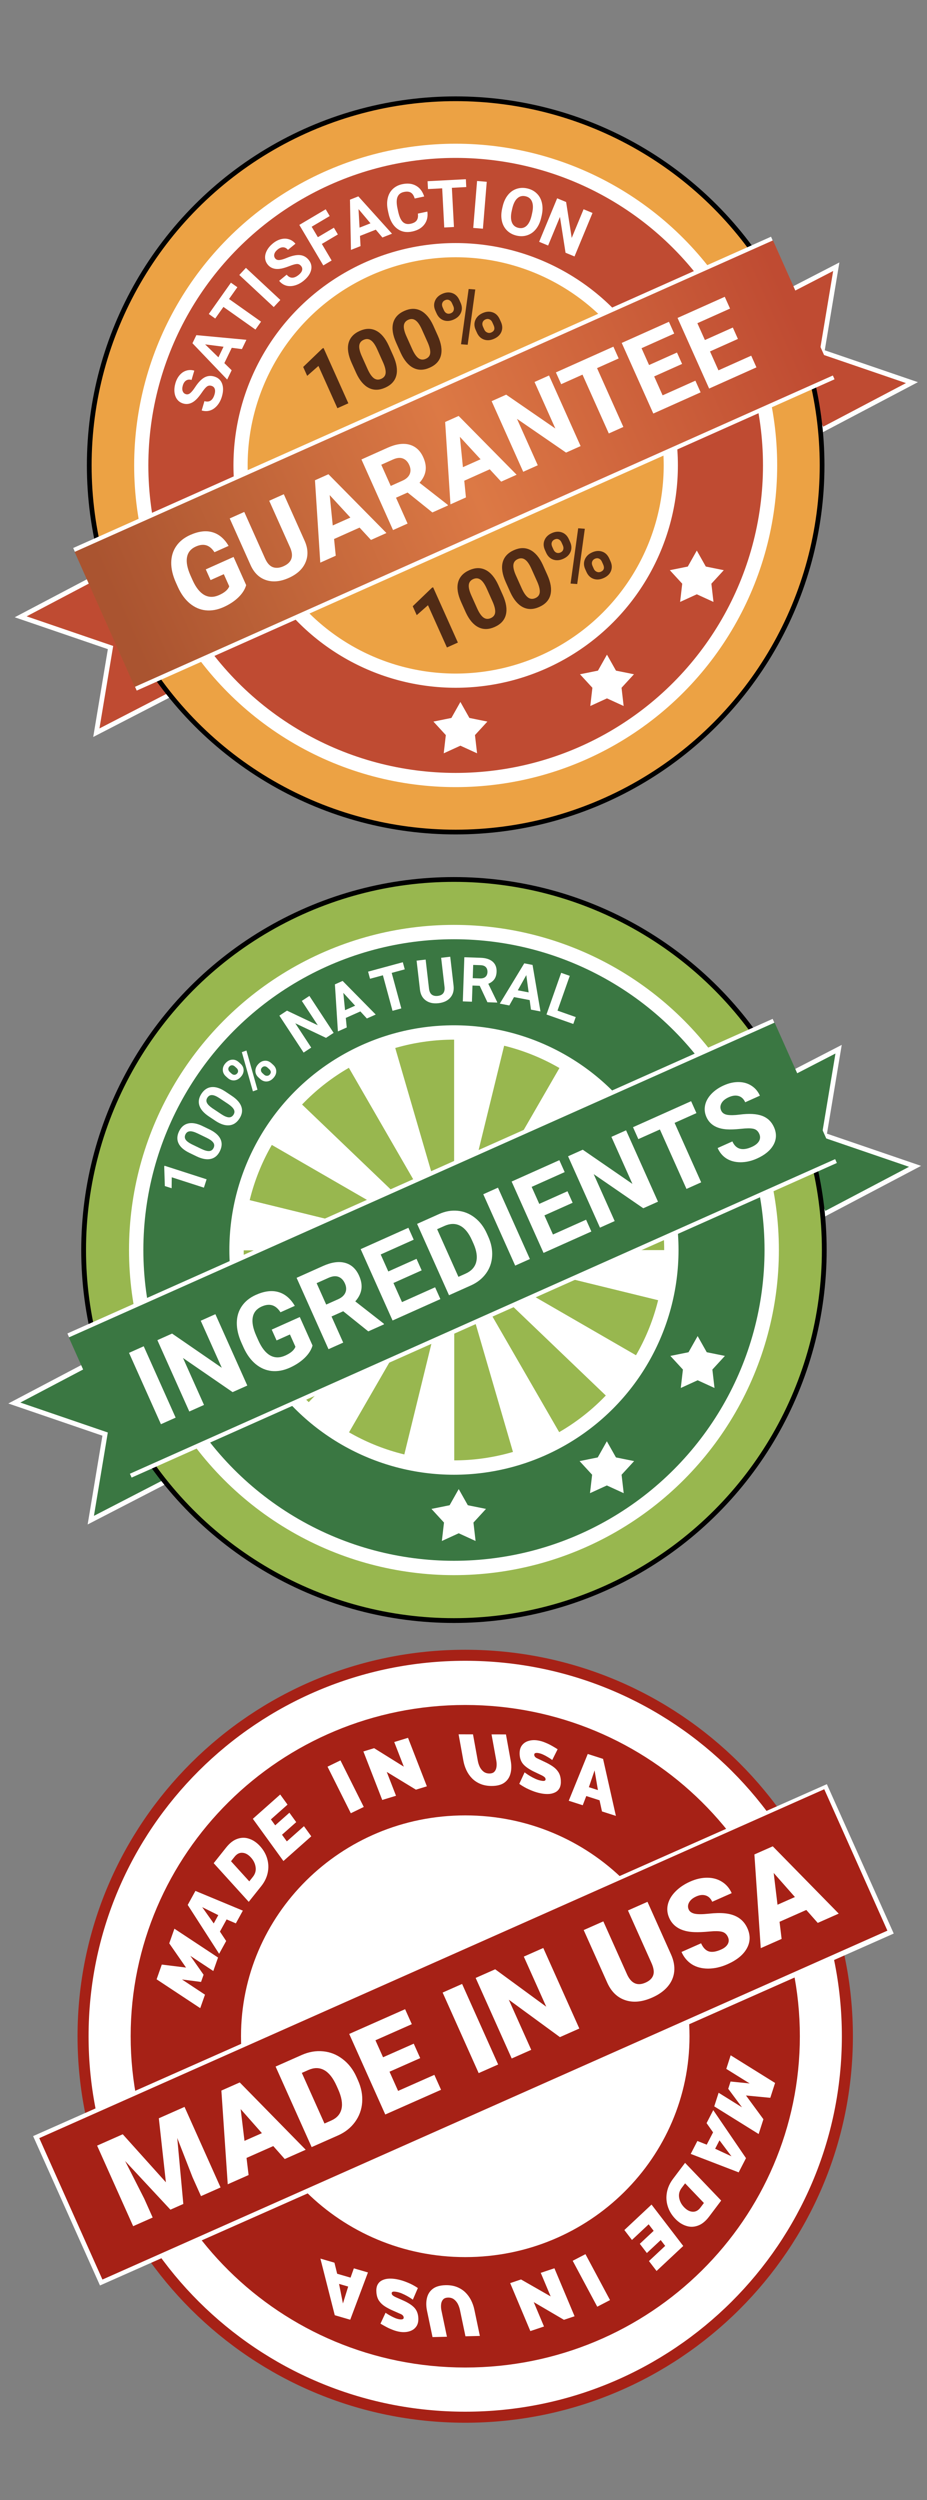 <svg width="105" height="283" viewBox="0 0 105 283" fill="none" xmlns="http://www.w3.org/2000/svg">
<rect x="0" y="0" width="105" height="283" fill="#808080" stroke="none"/>
<mask id="mask0_1_38" style="mask-type:alpha" maskUnits="userSpaceOnUse" x="0" y="89" width="105" height="105">
<rect y="89" width="105" height="105" fill="#C4C4C4"/>
</mask>
<g mask="url(#mask0_1_38)">
<path d="M86.598 123.098L94.987 118.768L93.364 128.51L103.647 132.028L93.364 137.441L86.598 123.098Z" fill="#3A7742" stroke="white" stroke-width="0.541"/>
<path d="M18.673 167.75L10.284 172.08L11.907 162.338L1.624 158.82L11.907 153.407L18.673 167.75Z" fill="#3A7742" stroke="white" stroke-width="0.541"/>
<circle cx="51.418" cy="141.5" r="41.946" fill="#98B74F" stroke="black" stroke-width="0.541"/>
<circle cx="51.418" cy="141.5" r="30.309" stroke="white" stroke-width="12.99"/>
<circle cx="51.418" cy="141.5" r="30.309" stroke="#3A7742" stroke-width="9.742"/>
<path d="M76.413 141.519C76.413 143.52 76.172 145.514 75.697 147.457L51.438 141.519H76.413Z" fill="white"/>
<path d="M73.066 154.007C72.066 155.74 70.861 157.346 69.477 158.791L51.437 141.519L73.066 154.007Z" fill="white"/>
<path d="M63.941 163.165C62.208 164.165 60.361 164.954 58.44 165.514L51.453 141.535L63.941 163.165Z" fill="white"/>
<path d="M51.453 166.511C49.452 166.511 47.458 166.27 45.515 165.795L51.453 141.535L51.453 166.511Z" fill="white"/>
<path d="M38.95 163.149C37.217 162.148 35.61 160.943 34.165 159.56L51.437 141.52L38.95 163.149Z" fill="white"/>
<path d="M29.824 154.023C28.823 152.29 28.035 150.443 27.475 148.522L51.453 141.535L29.824 154.023Z" fill="white"/>
<path d="M26.477 141.535C26.477 139.534 26.718 137.541 27.194 135.597L51.453 141.535L26.477 141.535Z" fill="white"/>
<path d="M26.478 141.535C26.478 139.534 26.718 137.541 27.194 135.597L51.453 141.535L26.478 141.535Z" fill="white"/>
<path d="M29.824 129.048C30.825 127.315 32.03 125.709 33.413 124.263L51.453 141.535L29.824 129.048Z" fill="white"/>
<path d="M38.949 119.89C40.682 118.889 42.529 118.101 44.45 117.541L51.437 141.519L38.949 119.89Z" fill="white"/>
<path d="M51.438 116.544C53.438 116.544 55.432 116.784 57.376 117.26L51.438 141.519L51.438 116.544Z" fill="white"/>
<path d="M63.941 119.906C65.674 120.906 67.28 122.111 68.725 123.495L51.453 141.535L63.941 119.906Z" fill="white"/>
<path d="M73.067 129.032C74.067 130.765 74.856 132.611 75.415 134.532L51.437 141.52L73.067 129.032Z" fill="white"/>
<path d="M76.413 141.519C76.413 143.52 76.172 145.514 75.697 147.457L51.438 141.519L76.413 141.519Z" fill="white"/>
<path d="M68.737 163.15L69.768 164.979L71.826 165.394L70.405 166.939L70.646 169.025L68.737 168.151L66.829 169.025L67.07 166.939L65.649 165.394L67.707 164.979L68.737 163.15Z" fill="white"/>
<path d="M51.959 168.562L52.99 170.391L55.048 170.806L53.627 172.351L53.868 174.437L51.959 173.563L50.05 174.437L50.291 172.351L48.871 170.806L50.928 170.391L51.959 168.562Z" fill="white"/>
<path d="M79.021 151.243L80.052 153.071L82.109 153.487L80.689 155.032L80.93 157.117L79.021 156.244L77.112 157.117L77.353 155.032L75.932 153.487L77.99 153.071L79.021 151.243Z" fill="white"/>
<rect x="7.635" y="150.947" width="87.46" height="17.861" transform="rotate(-24.028 7.635 150.947)" fill="white"/>
<rect x="7.796" y="151.396" width="87.53" height="16.908" transform="rotate(-24.028 7.796 151.396)" fill="#3A7742"/>
<path d="M19.894 160.474L18.229 161.219L14.615 153.141L16.279 152.396L19.894 160.474ZM28.011 156.842L26.346 157.587L20.728 153.721L23.106 159.037L21.442 159.781L17.827 151.703L19.492 150.958L25.121 154.832L22.738 149.506L24.396 148.764L28.011 156.842ZM35.4 152.311C35.26 152.804 34.962 153.273 34.504 153.717C34.044 154.158 33.481 154.528 32.816 154.826C32.117 155.138 31.435 155.261 30.77 155.195C30.107 155.123 29.502 154.861 28.953 154.409C28.409 153.956 27.957 153.339 27.599 152.558L27.353 152.009C26.993 151.203 26.816 150.445 26.823 149.736C26.831 149.022 27.022 148.395 27.393 147.856C27.766 147.311 28.297 146.885 28.985 146.577C29.943 146.149 30.795 146.043 31.54 146.26C32.284 146.473 32.901 146.994 33.391 147.822L31.771 148.547C31.49 148.118 31.174 147.853 30.823 147.753C30.475 147.651 30.08 147.699 29.636 147.898C29.07 148.151 28.734 148.557 28.629 149.114C28.523 149.672 28.656 150.372 29.028 151.213L29.259 151.729C29.638 152.576 30.085 153.144 30.601 153.433C31.116 153.721 31.685 153.727 32.306 153.449C32.931 153.169 33.317 152.836 33.464 152.451L32.841 151.058L31.327 151.736L30.778 150.51L33.957 149.087L35.4 152.311ZM38.877 148.431L37.551 149.024L38.874 151.981L37.21 152.726L33.596 144.648L36.597 143.305C37.551 142.878 38.383 142.761 39.091 142.955C39.799 143.148 40.327 143.634 40.674 144.41C40.921 144.961 41.007 145.476 40.932 145.953C40.859 146.425 40.629 146.879 40.242 147.314L43.467 149.833L43.502 149.911L41.715 150.71L38.877 148.431ZM36.948 147.676L38.291 147.075C38.709 146.888 38.985 146.638 39.12 146.324C39.254 146.007 39.237 145.662 39.069 145.288C38.899 144.907 38.656 144.657 38.34 144.536C38.028 144.414 37.648 144.453 37.2 144.653L35.863 145.251L36.948 147.676ZM47.761 143.803L44.565 145.233L45.533 147.397L49.284 145.719L49.882 147.056L44.467 149.479L40.853 141.401L46.257 138.983L46.86 140.331L43.12 142.004L43.982 143.929L47.178 142.499L47.761 143.803ZM50.859 146.619L47.244 138.541L49.73 137.429C50.44 137.111 51.146 136.988 51.849 137.06C52.553 137.126 53.195 137.385 53.775 137.836C54.352 138.284 54.809 138.883 55.145 139.634L55.311 140.005C55.647 140.756 55.791 141.493 55.741 142.217C55.696 142.939 55.464 143.586 55.046 144.16C54.627 144.733 54.066 145.18 53.361 145.499L50.859 146.619ZM49.512 139.144L51.925 144.537L52.73 144.177C53.38 143.886 53.783 143.451 53.937 142.871C54.09 142.292 53.994 141.605 53.647 140.81L53.456 140.383C53.088 139.562 52.64 139.016 52.111 138.747C51.58 138.474 50.988 138.484 50.333 138.777L49.512 139.144ZM60.019 142.52L58.355 143.265L54.74 135.187L56.404 134.442L60.019 142.52ZM64.861 136.152L61.665 137.582L62.633 139.746L66.384 138.068L66.982 139.405L61.567 141.828L57.952 133.749L63.356 131.331L63.96 132.68L60.22 134.353L61.081 136.278L64.277 134.848L64.861 136.152ZM74.528 136.028L72.863 136.773L67.245 132.908L69.623 138.223L67.959 138.968L64.344 130.89L66.008 130.145L71.637 134.019L69.254 128.692L70.913 127.95L74.528 136.028ZM78.885 126.002L76.41 127.109L79.421 133.839L77.757 134.584L74.746 127.854L72.304 128.946L71.701 127.598L78.281 124.653L78.885 126.002ZM86.002 128.351C85.861 128.036 85.643 127.845 85.346 127.778C85.048 127.707 84.569 127.709 83.91 127.782C83.248 127.851 82.709 127.871 82.291 127.84C81.152 127.755 80.394 127.293 80.019 126.453C79.823 126.017 79.772 125.574 79.864 125.124C79.957 124.669 80.191 124.243 80.563 123.845C80.94 123.446 81.414 123.118 81.988 122.862C82.565 122.604 83.126 122.479 83.672 122.488C84.216 122.493 84.697 122.631 85.115 122.901C85.537 123.169 85.856 123.546 86.073 124.03L84.409 124.775C84.243 124.405 83.998 124.171 83.674 124.071C83.349 123.969 82.975 124.012 82.553 124.2C82.146 124.382 81.869 124.611 81.721 124.885C81.572 125.157 81.56 125.433 81.686 125.714C81.803 125.976 82.033 126.138 82.375 126.198C82.721 126.256 83.186 126.248 83.769 126.173C84.844 126.034 85.691 126.079 86.313 126.307C86.934 126.535 87.386 126.963 87.667 127.592C87.98 128.291 87.961 128.959 87.611 129.595C87.259 130.228 86.636 130.744 85.74 131.145C85.119 131.423 84.503 131.563 83.891 131.566C83.278 131.565 82.748 131.427 82.301 131.152C81.858 130.875 81.519 130.476 81.286 129.955L82.956 129.207C83.355 130.099 84.087 130.306 85.152 129.83C85.548 129.653 85.821 129.435 85.972 129.176C86.121 128.914 86.131 128.639 86.002 128.351Z" fill="white"/>
<path d="M23.401 133.496L23.096 134.441L19.454 133.267L19.44 134.507L18.671 134.26L18.601 132.06L18.634 131.959L23.401 133.496Z" fill="white"/>
<path d="M23.722 127.846C24.345 128.147 24.759 128.506 24.964 128.923C25.17 129.34 25.152 129.797 24.912 130.294C24.675 130.785 24.332 131.082 23.883 131.186C23.434 131.289 22.905 131.198 22.298 130.913L21.469 130.512C20.84 130.209 20.425 129.848 20.225 129.431C20.025 129.012 20.044 128.557 20.281 128.066C20.518 127.575 20.861 127.278 21.311 127.174C21.758 127.07 22.285 127.16 22.892 127.446L23.722 127.846ZM22.38 128.301C22.007 128.121 21.711 128.041 21.492 128.063C21.272 128.081 21.11 128.199 21.005 128.415C20.904 128.626 20.91 128.821 21.024 129C21.137 129.177 21.364 129.352 21.706 129.524L22.801 130.053C23.168 130.23 23.465 130.313 23.692 130.3C23.919 130.285 24.085 130.167 24.192 129.946C24.297 129.728 24.288 129.529 24.163 129.349C24.039 129.169 23.802 128.992 23.451 128.818L22.38 128.301Z" fill="white"/>
<path d="M26.264 124.054C26.839 124.437 27.2 124.85 27.346 125.291C27.492 125.733 27.413 126.183 27.106 126.643C26.804 127.096 26.423 127.343 25.964 127.384C25.505 127.425 24.994 127.262 24.432 126.896L23.666 126.385C23.084 125.998 22.723 125.584 22.582 125.143C22.442 124.7 22.523 124.252 22.826 123.798C23.128 123.345 23.509 123.098 23.968 123.057C24.425 123.015 24.935 123.177 25.497 123.543L26.264 124.054ZM24.872 124.32C24.527 124.09 24.245 123.971 24.025 123.962C23.805 123.95 23.628 124.044 23.495 124.244C23.365 124.439 23.344 124.633 23.433 124.826C23.52 125.017 23.722 125.221 24.036 125.439L25.048 126.113C25.387 126.339 25.67 126.462 25.897 126.481C26.123 126.497 26.304 126.403 26.44 126.199C26.575 125.997 26.593 125.798 26.494 125.603C26.396 125.408 26.185 125.2 25.862 124.979L24.872 124.32Z" fill="white"/>
<path d="M25.587 121.842C25.36 121.636 25.243 121.395 25.236 121.12C25.228 120.843 25.332 120.585 25.549 120.346C25.769 120.104 26.017 119.972 26.291 119.953C26.564 119.931 26.82 120.029 27.06 120.246L27.243 120.413C27.472 120.621 27.589 120.861 27.594 121.135C27.599 121.409 27.493 121.665 27.276 121.904C27.057 122.145 26.811 122.277 26.536 122.3C26.261 122.32 26.005 122.222 25.768 122.006L25.587 121.842ZM26.227 121.532C26.328 121.624 26.437 121.67 26.552 121.669C26.667 121.665 26.767 121.616 26.854 121.521C26.94 121.426 26.977 121.322 26.965 121.209C26.953 121.096 26.895 120.992 26.789 120.897L26.601 120.726C26.499 120.633 26.392 120.587 26.278 120.586C26.165 120.585 26.063 120.633 25.974 120.732C25.889 120.825 25.852 120.929 25.863 121.044C25.871 121.157 25.931 121.263 26.041 121.363L26.227 121.532ZM29.278 121.964C29.049 121.756 28.933 121.514 28.929 121.239C28.924 120.962 29.029 120.704 29.245 120.467C29.463 120.226 29.709 120.095 29.982 120.074C30.255 120.049 30.512 120.147 30.755 120.367L30.938 120.534C31.165 120.74 31.283 120.98 31.291 121.254C31.298 121.526 31.191 121.783 30.971 122.025C30.749 122.27 30.501 122.402 30.227 122.421C29.952 122.441 29.698 122.345 29.466 122.134L29.278 121.964ZM29.92 121.655C30.013 121.74 30.12 121.782 30.242 121.781C30.363 121.78 30.466 121.734 30.549 121.642C30.737 121.435 30.716 121.228 30.487 121.02L30.294 120.844C30.192 120.752 30.085 120.707 29.971 120.709C29.856 120.71 29.756 120.758 29.669 120.853C29.583 120.948 29.545 121.052 29.556 121.167C29.564 121.28 29.622 121.385 29.729 121.482L29.92 121.655ZM29.165 123.355L28.646 123.538L27.394 119.102L27.913 118.919L29.165 123.355Z" fill="white"/>
<path d="M37.79 116.919L36.928 117.485L33.445 115.834L35.251 118.585L34.389 119.151L31.644 114.969L32.506 114.403L35.996 116.058L34.187 113.301L35.045 112.737L37.79 116.919Z" fill="white"/>
<path d="M40.818 114.491L39.168 115.227L39.275 116.309L38.274 116.755L37.935 111.429L38.808 111.039L42.556 114.844L41.555 115.291L40.818 114.491ZM39.082 114.352L40.224 113.842L38.887 112.388L39.082 114.352Z" fill="white"/>
<path d="M45.845 109.729L44.366 110.13L45.456 114.152L44.461 114.422L43.371 110.4L41.912 110.795L41.694 109.989L45.626 108.923L45.845 109.729Z" fill="white"/>
<path d="M50.997 108.301L51.375 111.574C51.438 112.118 51.318 112.568 51.013 112.923C50.71 113.279 50.264 113.491 49.675 113.559C49.095 113.626 48.617 113.526 48.24 113.258C47.863 112.99 47.64 112.588 47.571 112.052L47.188 108.742L48.212 108.623L48.591 111.903C48.629 112.228 48.734 112.457 48.906 112.589C49.08 112.719 49.305 112.768 49.58 112.736C50.156 112.67 50.413 112.333 50.352 111.727L49.969 108.42L50.997 108.301Z" fill="white"/>
<path d="M54.337 111.59L53.517 111.562L53.454 113.392L52.424 113.357L52.595 108.358L54.453 108.421C55.043 108.442 55.494 108.589 55.806 108.863C56.117 109.137 56.265 109.515 56.248 109.995C56.236 110.336 56.152 110.619 55.996 110.843C55.841 111.064 55.612 111.237 55.308 111.362L56.319 113.442L56.318 113.49L55.212 113.452L54.337 111.59ZM53.545 110.728L54.376 110.756C54.635 110.765 54.837 110.707 54.984 110.581C55.13 110.453 55.207 110.274 55.215 110.042C55.223 109.807 55.162 109.619 55.032 109.479C54.904 109.34 54.701 109.265 54.424 109.256L53.597 109.227L53.545 110.728Z" fill="white"/>
<path d="M59.995 113.209L58.22 112.869L57.688 113.816L56.612 113.61L59.383 109.048L60.321 109.228L61.218 114.493L60.141 114.287L59.995 113.209ZM58.65 112.101L59.879 112.337L59.614 110.38L58.65 112.101Z" fill="white"/>
<path d="M63.147 114.402L65.211 115.13L64.936 115.911L61.9 114.841L63.562 110.123L64.535 110.465L63.147 114.402Z" fill="white"/>
</g>
<mask id="mask1_1_38" style="mask-type:alpha" maskUnits="userSpaceOnUse" x="0" y="0" width="105" height="105">
<rect width="105" height="105" fill="#C4C4C4"/>
</mask>
<g mask="url(#mask1_1_38)">
<path d="M86.423 34.476L94.724 30.192L93.118 39.832L103.293 43.313L93.118 48.668L86.423 34.476Z" fill="#BF4B32" stroke="white" stroke-width="0.536"/>
<path d="M19.213 78.658L10.912 82.942L12.519 73.303L2.343 69.822L12.519 64.466L19.213 78.658Z" fill="#BF4B32" stroke="white" stroke-width="0.536"/>
<circle cx="51.613" cy="52.684" r="41.504" fill="#ECA244" stroke="black" stroke-width="0.536"/>
<circle cx="51.613" cy="52.684" r="29.99" stroke="white" stroke-width="12.853"/>
<circle cx="51.613" cy="52.684" r="29.99" stroke="#BF4B32" stroke-width="9.64"/>
<path d="M68.75 74.106L69.77 75.915L71.806 76.326L70.401 77.855L70.639 79.919L68.75 79.054L66.862 79.919L67.1 77.855L65.694 76.326L67.731 75.915L68.75 74.106Z" fill="white"/>
<path d="M52.148 79.461L53.168 81.271L55.205 81.682L53.799 83.211L54.037 85.274L52.148 84.41L50.26 85.274L50.498 83.211L49.093 81.682L51.129 81.271L52.148 79.461Z" fill="white"/>
<path d="M78.926 62.324L79.945 64.134L81.982 64.544L80.576 66.074L80.814 68.137L78.926 67.273L77.037 68.137L77.275 66.074L75.87 64.544L77.906 64.134L78.926 62.324Z" fill="white"/>
<rect x="8.291" y="62.032" width="86.539" height="17.673" transform="rotate(-24.028 8.291 62.032)" fill="white"/>
<rect x="8.451" y="62.476" width="86.608" height="16.73" transform="rotate(-24.028 8.451 62.476)" fill="url(#paint0_linear_1_38)"/>
<path d="M27.882 66.235C27.744 66.723 27.449 67.186 26.996 67.626C26.541 68.063 25.984 68.428 25.325 68.723C24.633 69.033 23.959 69.154 23.301 69.088C22.645 69.017 22.046 68.758 21.504 68.311C20.965 67.863 20.518 67.252 20.164 66.48L19.92 65.936C19.563 65.138 19.388 64.389 19.395 63.687C19.404 62.98 19.592 62.36 19.96 61.827C20.329 61.288 20.854 60.867 21.535 60.562C22.483 60.138 23.326 60.033 24.063 60.248C24.799 60.459 25.409 60.974 25.895 61.794L24.292 62.511C24.014 62.086 23.701 61.824 23.354 61.725C23.01 61.624 22.618 61.672 22.179 61.868C21.619 62.119 21.287 62.52 21.182 63.072C21.078 63.624 21.21 64.316 21.578 65.148L21.806 65.659C22.181 66.497 22.624 67.059 23.134 67.345C23.644 67.631 24.206 67.636 24.821 67.361C25.439 67.084 25.822 66.755 25.967 66.374L25.351 64.996L23.852 65.666L23.309 64.453L26.455 63.045L27.882 66.235ZM32.147 55.946L34.502 61.21C34.894 62.085 34.929 62.9 34.607 63.654C34.29 64.407 33.657 64.995 32.709 65.419C31.776 65.837 30.924 65.921 30.154 65.673C29.384 65.424 28.8 64.871 28.403 64.012L26.02 58.687L27.667 57.95L30.027 63.226C30.262 63.749 30.557 64.076 30.914 64.206C31.273 64.331 31.674 64.294 32.117 64.096C33.043 63.682 33.295 62.985 32.874 62.005L30.494 56.685L32.147 55.946ZM40.729 59.722L37.841 61.014L38.029 62.907L36.278 63.691L35.677 54.366L37.203 53.683L43.771 60.338L42.02 61.121L40.729 59.722ZM37.689 59.481L39.687 58.587L37.344 56.045L37.689 59.481ZM46.168 55.754L44.856 56.341L46.165 59.267L44.518 60.004L40.941 52.01L43.911 50.681C44.856 50.259 45.678 50.144 46.379 50.335C47.08 50.527 47.602 51.007 47.946 51.775C48.19 52.321 48.275 52.83 48.201 53.302C48.129 53.769 47.901 54.218 47.518 54.648L50.709 57.141L50.743 57.218L48.976 58.009L46.168 55.754ZM44.259 55.007L45.587 54.412C46.001 54.227 46.274 53.979 46.408 53.669C46.54 53.355 46.523 53.014 46.358 52.644C46.189 52.267 45.949 52.019 45.636 51.9C45.327 51.779 44.951 51.817 44.508 52.016L43.185 52.608L44.259 55.007ZM55.474 53.124L52.587 54.417L52.775 56.309L51.023 57.093L50.422 47.768L51.949 47.085L58.517 53.74L56.766 54.523L55.474 53.124ZM52.434 52.883L54.433 51.989L52.09 49.447L52.434 52.883ZM65.764 50.497L64.117 51.234L58.557 47.41L60.911 52.669L59.264 53.406L55.687 45.412L57.334 44.675L62.904 48.509L60.546 43.239L62.187 42.504L65.764 50.497ZM70.075 40.576L67.626 41.672L70.606 48.331L68.959 49.068L65.979 42.408L63.564 43.489L62.967 42.155L69.478 39.242L70.075 40.576ZM77.258 41.197L74.096 42.612L75.053 44.753L78.765 43.092L79.357 44.415L73.999 46.813L70.422 38.819L75.769 36.427L76.366 37.761L72.666 39.416L73.518 41.322L76.68 39.907L77.258 41.197ZM83.582 38.367L80.42 39.782L81.378 41.923L85.089 40.262L85.681 41.585L80.323 43.983L76.746 35.99L82.093 33.597L82.69 34.931L78.99 36.587L79.843 38.492L83.005 37.077L83.582 38.367Z" fill="white"/>
<path d="M23.956 43.678C23.757 43.62 23.585 43.645 23.438 43.755C23.289 43.863 23.102 44.083 22.877 44.414C22.65 44.744 22.448 44.998 22.271 45.178C21.786 45.666 21.278 45.832 20.746 45.675C20.47 45.594 20.247 45.444 20.077 45.226C19.906 45.005 19.802 44.732 19.765 44.406C19.73 44.077 19.766 43.731 19.872 43.368C19.98 43.003 20.143 42.697 20.36 42.451C20.576 42.204 20.827 42.038 21.114 41.952C21.402 41.864 21.7 41.865 22.006 41.955L21.696 43.009C21.462 42.94 21.259 42.96 21.086 43.07C20.912 43.178 20.785 43.366 20.707 43.633C20.631 43.891 20.627 44.107 20.695 44.282C20.761 44.457 20.882 44.57 21.06 44.623C21.226 44.672 21.39 44.63 21.552 44.497C21.713 44.361 21.892 44.145 22.086 43.849C22.443 43.302 22.795 42.932 23.142 42.736C23.49 42.541 23.863 42.502 24.261 42.619C24.703 42.75 25.002 43.019 25.156 43.429C25.308 43.837 25.3 44.325 25.133 44.891C25.017 45.285 24.841 45.622 24.603 45.903C24.362 46.183 24.092 46.372 23.791 46.469C23.491 46.564 23.176 46.563 22.846 46.465L23.157 45.408C23.721 45.575 24.102 45.32 24.301 44.646C24.375 44.396 24.382 44.185 24.323 44.015C24.261 43.844 24.139 43.732 23.956 43.678Z" fill="white"/>
<path d="M26.25 39.371L25.411 41.104L26.24 41.913L25.731 42.964L21.799 38.854L22.242 37.938L27.909 38.466L27.4 39.517L26.25 39.371ZM24.74 40.45L25.32 39.25L23.233 38.983L24.74 40.45Z" fill="white"/>
<path d="M26.885 32.513L25.942 33.846L29.567 36.41L28.933 37.307L25.307 34.742L24.377 36.057L23.651 35.544L26.158 31.999L26.885 32.513Z" fill="white"/>
<path d="M31.754 33.956L31.006 34.759L27.105 31.127L27.854 30.323L31.754 33.956Z" fill="white"/>
<path d="M34.106 30.112C33.975 29.951 33.817 29.875 33.635 29.883C33.45 29.889 33.172 29.966 32.8 30.113C32.427 30.258 32.116 30.355 31.869 30.403C31.193 30.534 30.68 30.385 30.329 29.957C30.146 29.734 30.046 29.485 30.028 29.209C30.011 28.93 30.079 28.645 30.232 28.355C30.388 28.064 30.612 27.798 30.904 27.558C31.199 27.317 31.505 27.155 31.824 27.074C32.141 26.991 32.442 26.995 32.728 27.085C33.015 27.174 33.261 27.343 33.463 27.59L32.614 28.286C32.459 28.098 32.28 28 32.076 27.994C31.87 27.985 31.66 28.07 31.445 28.246C31.237 28.416 31.112 28.593 31.07 28.776C31.026 28.957 31.063 29.12 31.18 29.263C31.29 29.397 31.449 29.454 31.658 29.435C31.868 29.414 32.137 29.336 32.464 29.2C33.066 28.949 33.566 28.841 33.963 28.875C34.36 28.909 34.691 29.087 34.954 29.407C35.246 29.764 35.341 30.155 35.238 30.58C35.134 31.003 34.853 31.402 34.397 31.777C34.08 32.037 33.744 32.216 33.389 32.314C33.032 32.411 32.703 32.415 32.399 32.326C32.098 32.235 31.838 32.057 31.62 31.791L32.472 31.092C32.845 31.547 33.303 31.551 33.846 31.106C34.048 30.94 34.173 30.77 34.219 30.596C34.265 30.421 34.227 30.259 34.106 30.112Z" fill="white"/>
<path d="M38.269 26.539L36.455 27.613L37.564 29.487L36.619 30.046L33.904 25.459L36.891 23.692L37.344 24.457L35.302 25.666L36.003 26.85L37.818 25.776L38.269 26.539Z" fill="white"/>
<path d="M42.566 25.998L40.775 26.704L40.838 27.86L39.752 28.289L39.641 22.603L40.588 22.229L44.4 26.455L43.314 26.884L42.566 25.998ZM40.725 25.768L41.964 25.279L40.609 23.669L40.725 25.768Z" fill="white"/>
<path d="M48.405 23.951C48.485 24.52 48.372 25.006 48.066 25.409C47.763 25.811 47.306 26.077 46.695 26.208C46.027 26.352 45.453 26.24 44.972 25.874C44.494 25.505 44.17 24.927 44.002 24.142L43.934 23.824C43.826 23.323 43.82 22.862 43.915 22.442C44.01 22.023 44.199 21.676 44.482 21.404C44.767 21.128 45.127 20.943 45.562 20.85C46.163 20.721 46.682 20.778 47.118 21.022C47.555 21.265 47.864 21.672 48.047 22.242L46.973 22.472C46.874 22.141 46.728 21.918 46.533 21.802C46.341 21.684 46.08 21.66 45.75 21.731C45.392 21.807 45.151 21.994 45.028 22.29C44.906 22.583 44.901 23 45.011 23.54L45.096 23.934C45.217 24.497 45.389 24.891 45.615 25.114C45.842 25.338 46.14 25.41 46.507 25.331C46.839 25.26 47.07 25.132 47.2 24.947C47.332 24.759 47.376 24.503 47.331 24.181L48.405 23.951Z" fill="white"/>
<path d="M52.813 21.174L51.183 21.26L51.417 25.695L50.32 25.752L50.086 21.318L48.478 21.402L48.431 20.514L52.767 20.286L52.813 21.174Z" fill="white"/>
<path d="M54.699 25.89L53.604 25.801L54.038 20.488L55.133 20.578L54.699 25.89Z" fill="white"/>
<path d="M61.306 24.618C61.191 25.13 60.999 25.558 60.731 25.903C60.464 26.248 60.137 26.487 59.752 26.62C59.369 26.754 58.959 26.772 58.524 26.674C58.093 26.576 57.732 26.386 57.44 26.103C57.149 25.82 56.953 25.465 56.854 25.04C56.755 24.613 56.761 24.148 56.871 23.648L56.929 23.391C57.045 22.879 57.238 22.45 57.509 22.103C57.783 21.754 58.111 21.514 58.493 21.383C58.878 21.25 59.288 21.232 59.721 21.329C60.154 21.427 60.515 21.619 60.804 21.904C61.095 22.187 61.288 22.545 61.384 22.977C61.482 23.406 61.474 23.876 61.359 24.386L61.306 24.618ZM60.274 24.137C60.397 23.592 60.392 23.156 60.261 22.828C60.13 22.501 59.883 22.297 59.521 22.215C59.162 22.134 58.853 22.212 58.594 22.449C58.336 22.683 58.145 23.071 58.021 23.611L57.964 23.864C57.844 24.395 57.849 24.829 57.978 25.166C58.107 25.503 58.355 25.712 58.722 25.795C59.081 25.876 59.389 25.798 59.645 25.561C59.902 25.321 60.093 24.931 60.217 24.391L60.274 24.137Z" fill="white"/>
<path d="M65.074 29.031L64.059 28.611L63.425 24.553L62.084 27.794L61.069 27.373L63.108 22.448L64.123 22.869L64.757 26.935L66.102 23.688L67.113 24.106L65.074 29.031Z" fill="white"/>
<path d="M39.457 45.652L38.216 46.209L36.07 41.424L34.794 42.548L34.342 41.539L36.515 39.45L36.648 39.39L39.457 45.652ZM44.542 40.266C44.93 41.13 45.047 41.872 44.895 42.49C44.742 43.109 44.321 43.573 43.631 43.883C42.95 44.188 42.328 44.197 41.766 43.91C41.203 43.622 40.73 43.06 40.345 42.225L39.828 41.075C39.437 40.201 39.32 39.458 39.478 38.843C39.639 38.228 40.06 37.767 40.741 37.462C41.422 37.156 42.044 37.147 42.607 37.435C43.168 37.72 43.641 38.279 44.026 39.115L44.542 40.266ZM42.734 39.56C42.502 39.041 42.261 38.697 42.013 38.526C41.766 38.352 41.492 38.332 41.192 38.467C40.9 38.598 40.734 38.808 40.695 39.097C40.658 39.382 40.742 39.765 40.948 40.247L41.63 41.767C41.859 42.277 42.098 42.626 42.347 42.813C42.598 42.996 42.876 43.019 43.182 42.882C43.486 42.746 43.652 42.529 43.68 42.231C43.708 41.933 43.615 41.538 43.401 41.046L42.734 39.56ZM49.592 38C49.98 38.865 50.098 39.607 49.946 40.225C49.793 40.844 49.372 41.308 48.682 41.617C48 41.923 47.379 41.932 46.816 41.644C46.254 41.356 45.78 40.795 45.395 39.96L44.879 38.809C44.487 37.936 44.37 37.192 44.528 36.578C44.689 35.962 45.11 35.502 45.791 35.196C46.473 34.891 47.095 34.882 47.657 35.169C48.218 35.454 48.691 36.014 49.076 36.849L49.592 38ZM47.785 37.294C47.553 36.776 47.312 36.432 47.064 36.261C46.817 36.086 46.543 36.066 46.242 36.201C45.95 36.332 45.785 36.542 45.746 36.831C45.709 37.116 45.793 37.5 45.999 37.982L46.681 39.502C46.909 40.012 47.148 40.36 47.397 40.548C47.648 40.731 47.927 40.754 48.233 40.617C48.536 40.481 48.702 40.264 48.73 39.965C48.758 39.667 48.665 39.272 48.451 38.78L47.785 37.294ZM49.311 35.165C49.139 34.782 49.124 34.415 49.267 34.066C49.408 33.714 49.681 33.447 50.084 33.266C50.494 33.082 50.876 33.053 51.232 33.179C51.586 33.302 51.854 33.566 52.035 33.969L52.174 34.279C52.347 34.665 52.362 35.032 52.218 35.378C52.074 35.725 51.801 35.988 51.397 36.169C50.99 36.352 50.608 36.382 50.251 36.26C49.896 36.134 49.628 35.871 49.448 35.47L49.311 35.165ZM50.284 35.126C50.361 35.298 50.472 35.415 50.617 35.477C50.764 35.535 50.917 35.528 51.077 35.456C51.238 35.385 51.341 35.275 51.388 35.126C51.435 34.978 51.419 34.815 51.339 34.637L51.197 34.32C51.12 34.148 51.01 34.03 50.868 33.967C50.726 33.903 50.572 33.908 50.406 33.983C50.248 34.054 50.145 34.164 50.095 34.313C50.044 34.46 50.06 34.627 50.144 34.813L50.284 35.126ZM53.878 37.342C53.705 36.955 53.691 36.588 53.838 36.24C53.983 35.89 54.256 35.625 54.657 35.445C55.064 35.262 55.444 35.233 55.799 35.356C56.155 35.475 56.425 35.739 56.608 36.148L56.747 36.458C56.919 36.841 56.935 37.207 56.795 37.555C56.654 37.9 56.379 38.165 55.97 38.348C55.558 38.533 55.174 38.563 54.818 38.437C54.462 38.311 54.197 38.052 54.021 37.66L53.878 37.342ZM54.853 37.307C54.923 37.465 55.035 37.576 55.188 37.641C55.342 37.707 55.496 37.705 55.65 37.636C55.999 37.479 56.087 37.207 55.914 36.821L55.768 36.494C55.691 36.323 55.58 36.207 55.437 36.148C55.292 36.085 55.139 36.09 54.979 36.162C54.819 36.234 54.714 36.345 54.664 36.494C54.613 36.641 54.627 36.805 54.708 36.985L54.853 37.307ZM52.973 39.027L52.221 38.972L53.082 32.715L53.834 32.77L52.973 39.027Z" fill="#512B15"/>
<path d="M51.864 72.738L50.623 73.294L48.477 68.51L47.202 69.634L46.749 68.625L48.923 66.536L49.056 66.476L51.864 72.738ZM56.949 67.352C57.337 68.216 57.455 68.958 57.302 69.576C57.15 70.195 56.729 70.659 56.039 70.969C55.357 71.274 54.736 71.283 54.173 70.996C53.611 70.708 53.137 70.146 52.752 69.311L52.236 68.16C51.844 67.287 51.727 66.543 51.885 65.929C52.046 65.314 52.467 64.853 53.148 64.548C53.83 64.242 54.452 64.233 55.014 64.521C55.575 64.805 56.048 65.365 56.433 66.201L56.949 67.352ZM55.142 66.646C54.909 66.127 54.669 65.783 54.42 65.612C54.174 65.438 53.9 65.418 53.599 65.553C53.307 65.683 53.142 65.894 53.103 66.183C53.066 66.468 53.15 66.851 53.356 67.333L54.038 68.853C54.266 69.363 54.505 69.712 54.754 69.899C55.005 70.082 55.284 70.105 55.59 69.968C55.893 69.832 56.059 69.615 56.087 69.317C56.115 69.019 56.022 68.624 55.808 68.132L55.142 66.646ZM62 65.086C62.388 65.951 62.505 66.692 62.353 67.311C62.201 67.93 61.779 68.394 61.089 68.703C60.408 69.009 59.786 69.018 59.224 68.73C58.661 68.442 58.188 67.881 57.803 67.046L57.286 65.895C56.895 65.022 56.778 64.278 56.936 63.664C57.096 63.048 57.518 62.588 58.199 62.282C58.88 61.977 59.502 61.968 60.065 62.255C60.626 62.54 61.099 63.1 61.484 63.935L62 65.086ZM60.192 64.38C59.96 63.862 59.719 63.518 59.471 63.347C59.224 63.172 58.95 63.152 58.65 63.287C58.358 63.418 58.192 63.628 58.153 63.917C58.116 64.202 58.2 64.586 58.406 65.068L59.088 66.588C59.317 67.098 59.556 67.446 59.805 67.634C60.056 67.817 60.334 67.84 60.641 67.703C60.944 67.567 61.11 67.349 61.138 67.051C61.166 66.753 61.073 66.358 60.859 65.866L60.192 64.38ZM61.719 62.251C61.547 61.867 61.532 61.501 61.674 61.152C61.816 60.799 62.088 60.533 62.492 60.352C62.901 60.168 63.284 60.139 63.639 60.265C63.994 60.388 64.262 60.652 64.443 61.055L64.581 61.364C64.755 61.751 64.769 62.117 64.626 62.464C64.482 62.81 64.208 63.074 63.804 63.255C63.398 63.438 63.016 63.468 62.659 63.346C62.303 63.22 62.035 62.957 61.855 62.556L61.719 62.251ZM62.692 62.212C62.769 62.384 62.88 62.501 63.025 62.563C63.171 62.621 63.324 62.614 63.485 62.542C63.645 62.471 63.749 62.36 63.796 62.212C63.843 62.064 63.826 61.901 63.747 61.723L63.604 61.406C63.527 61.234 63.417 61.116 63.276 61.053C63.133 60.989 62.98 60.994 62.813 61.069C62.656 61.14 62.552 61.25 62.502 61.399C62.451 61.546 62.468 61.712 62.551 61.898L62.692 62.212ZM66.285 64.428C66.112 64.041 66.099 63.674 66.245 63.326C66.391 62.976 66.664 62.711 67.065 62.531C67.471 62.348 67.852 62.319 68.206 62.442C68.562 62.561 68.832 62.825 69.016 63.234L69.154 63.544C69.326 63.927 69.343 64.293 69.203 64.641C69.062 64.986 68.787 65.251 68.377 65.434C67.965 65.619 67.581 65.649 67.225 65.523C66.87 65.397 66.604 65.138 66.428 64.746L66.285 64.428ZM67.26 64.393C67.331 64.55 67.443 64.662 67.596 64.727C67.749 64.793 67.903 64.791 68.058 64.722C68.407 64.565 68.495 64.293 68.322 63.907L68.175 63.58C68.098 63.408 67.988 63.293 67.844 63.233C67.699 63.171 67.547 63.176 67.386 63.248C67.226 63.32 67.121 63.431 67.071 63.58C67.02 63.727 67.035 63.891 67.116 64.071L67.26 64.393ZM65.38 66.113L64.628 66.058L65.49 59.801L66.242 59.856L65.38 66.113Z" fill="#512B15"/>
</g>
<mask id="mask2_1_38" style="mask-type:alpha" maskUnits="userSpaceOnUse" x="0" y="178" width="105" height="105">
<rect y="178" width="105" height="105" fill="#C4C4C4"/>
</mask>
<g mask="url(#mask2_1_38)">
<path d="M95.981 230.5C95.981 254.315 76.603 273.625 52.695 273.625C28.786 273.625 9.408 254.315 9.408 230.5C9.408 206.685 28.786 187.375 52.695 187.375C76.603 187.375 95.981 206.685 95.981 230.5Z" fill="white" stroke="#A62116" stroke-width="1.25"/>
<path d="M84.101 230.5C84.101 247.744 70.064 261.766 52.694 261.766C35.325 261.766 21.287 247.744 21.287 230.5C21.287 213.257 35.325 199.234 52.694 199.234C70.064 199.234 84.101 213.257 84.101 230.5Z" stroke="white" stroke-width="13.75"/>
<path d="M84.349 230.5C84.349 247.697 70.242 261.75 52.699 261.75C35.157 261.75 21.049 247.697 21.049 230.5C21.049 213.304 35.157 199.25 52.699 199.25C70.242 199.25 84.349 213.304 84.349 230.5Z" stroke="#A62116" stroke-width="12.5"/>
<rect width="98.366" height="18.521" transform="matrix(0.914 -0.405 0.409 0.913 3.75 241.803)" fill="white"/>
<rect width="97.28" height="17.533" transform="matrix(0.914 -0.406 0.408 0.913 4.448 242.034)" fill="#A62116"/>
<path d="M13.903 241.596L18.791 247.034L17.991 239.786L20.901 238.498L24.983 247.617L22.767 248.598L21.813 246.469L20.076 242.015L20.764 249.485L19.303 250.132L14.171 244.622L16.34 248.892L17.293 251.021L15.083 252L11 242.881L13.903 241.596Z" fill="white"/>
<path d="M30.953 242.932L27.924 244.274L28.158 246.211L25.796 247.257L25.076 236.649L27.155 235.729L34.626 243.348L32.252 244.399L30.953 242.932ZM27.693 242.342L29.665 241.469L27.26 238.745L27.693 242.342Z" fill="white"/>
<path d="M35.3 243.049L31.217 233.931L34.171 232.623C34.981 232.264 35.792 232.125 36.603 232.207C37.412 232.284 38.147 232.576 38.807 233.084C39.47 233.586 39.988 234.25 40.363 235.075L40.55 235.494C40.924 236.329 41.081 237.158 41.022 237.98C40.965 238.795 40.697 239.534 40.218 240.196C39.742 240.852 39.108 241.358 38.317 241.714L35.3 243.049ZM34.188 234.649L36.753 240.38L37.522 240.04C38.156 239.759 38.543 239.32 38.683 238.722C38.821 238.121 38.692 237.378 38.296 236.493L38.119 236.098C37.725 235.217 37.257 234.628 36.717 234.332C36.177 234.036 35.582 234.032 34.931 234.32L34.188 234.649Z" fill="white"/>
<path d="M47.596 232.976L44.119 234.515L45.092 236.688L49.199 234.87L49.956 236.561L43.639 239.358L39.556 230.239L45.885 227.437L46.645 229.134L42.526 230.957L43.387 232.88L46.864 231.341L47.596 232.976Z" fill="white"/>
<path d="M56.424 233.697L54.219 234.673L50.137 225.555L52.341 224.579L56.424 233.697Z" fill="white"/>
<path d="M65.619 229.626L63.421 230.599L57.631 226.364L60.171 232.038L57.961 233.017L53.878 223.898L56.088 222.92L61.873 227.158L59.332 221.484L61.536 220.508L65.619 229.626Z" fill="white"/>
<path d="M73.339 215.282L76.011 221.251C76.314 221.927 76.432 222.578 76.365 223.203C76.296 223.824 76.048 224.384 75.623 224.882C75.197 225.381 74.614 225.794 73.875 226.121C72.758 226.615 71.75 226.717 70.85 226.425C69.949 226.133 69.268 225.489 68.807 224.493L66.115 218.48L68.338 217.496L71.05 223.552C71.522 224.539 72.211 224.832 73.118 224.43C73.576 224.227 73.866 223.949 73.989 223.594C74.112 223.24 74.047 222.78 73.795 222.217L71.128 216.261L73.339 215.282Z" fill="white"/>
<path d="M82.452 219.27C82.308 218.948 82.081 218.749 81.769 218.671C81.462 218.592 80.978 218.584 80.317 218.647C79.656 218.709 79.102 218.732 78.656 218.714C77.208 218.66 76.257 218.125 75.803 217.111C75.577 216.605 75.525 216.096 75.647 215.581C75.771 215.061 76.056 214.575 76.502 214.122C76.947 213.665 77.507 213.287 78.183 212.988C78.842 212.696 79.484 212.551 80.11 212.555C80.739 212.556 81.296 212.71 81.78 213.016C82.263 213.318 82.628 213.746 82.877 214.301L80.672 215.277C80.506 214.906 80.261 214.669 79.939 214.567C79.621 214.462 79.266 214.497 78.876 214.67C78.481 214.844 78.207 215.07 78.055 215.348C77.905 215.62 77.89 215.889 78.009 216.156C78.114 216.39 78.335 216.547 78.673 216.628C79.009 216.704 79.54 216.704 80.266 216.628C80.99 216.548 81.607 216.534 82.119 216.588C83.365 216.717 84.21 217.28 84.657 218.278C85.014 219.076 84.992 219.836 84.591 220.559C84.191 221.281 83.463 221.876 82.409 222.343C81.666 222.672 80.933 222.839 80.211 222.843C79.491 222.842 78.875 222.679 78.363 222.356C77.853 222.026 77.463 221.561 77.194 220.96L79.411 219.978C79.63 220.467 79.918 220.772 80.274 220.894C80.633 221.01 81.098 220.942 81.669 220.689C82.034 220.528 82.287 220.323 82.428 220.076C82.571 219.822 82.579 219.553 82.452 219.27Z" fill="white"/>
<path d="M91.328 216.203L88.298 217.544L88.532 219.482L86.17 220.528L85.45 209.92L87.529 209L95 216.618L92.626 217.67L91.328 216.203ZM88.067 215.613L90.039 214.74L87.634 212.015L88.067 215.613Z" fill="white"/>
<path d="M24.16 223.116L21.557 221.397L23.059 223.538L22.773 224.352L20.615 224.074L23.218 225.794L22.68 227.32L17.739 224.056L18.326 222.388L21.072 222.726L19.171 219.985L19.755 218.326L24.697 221.59L24.16 223.116Z" fill="white"/>
<path d="M21.263 215.635L22.136 214.048L27.506 216.281L26.714 217.723L25.668 217.276L24.911 218.653L25.617 219.718L24.821 221.167L21.263 215.635ZM24.726 216.792L22.901 215.885L24.209 217.731L24.726 216.792Z" fill="white"/>
<path d="M28.174 215.285L24.205 210.909L25.62 209.132C26.028 208.62 26.458 208.291 26.91 208.146C27.362 207.992 27.808 207.995 28.248 208.154C28.688 208.305 29.09 208.582 29.456 208.984C29.858 209.428 30.131 209.912 30.274 210.436C30.42 210.956 30.435 211.482 30.319 212.014C30.206 212.542 29.963 213.04 29.59 213.509L28.174 215.285ZM28.429 210.273C28.12 209.932 27.798 209.752 27.463 209.733C27.127 209.706 26.83 209.855 26.571 210.18L26.166 210.688L28.235 212.968L28.64 212.461C28.906 212.127 29.011 211.762 28.955 211.366C28.903 210.966 28.727 210.602 28.429 210.273Z" fill="white"/>
<path d="M34.428 206.723L35.257 207.868L32.102 210.666L28.64 205.886L31.738 203.137L32.567 204.281L30.684 205.952L31.172 206.625L32.78 205.198L33.551 206.262L31.942 207.689L32.489 208.443L34.428 206.723Z" fill="white"/>
<path d="M39.737 205.256L37.098 199.985L38.563 199.274L41.203 204.545L39.737 205.256Z" fill="white"/>
<path d="M43.806 200.578L44.855 203.277L43.296 203.753L41.161 198.262L42.376 197.891L45.741 199.986L44.655 197.195L46.215 196.718L48.35 202.209L47.11 202.588L43.806 200.578Z" fill="white"/>
<path d="M55.681 202.169C55.206 202.168 54.785 202.091 54.417 201.938C54.05 201.785 53.733 201.575 53.467 201.308C53.207 201.041 52.995 200.736 52.833 200.393C52.669 200.045 52.553 199.68 52.484 199.299L51.945 196.322L53.576 196.325L54.116 199.303C54.162 199.558 54.239 199.798 54.346 200.021C54.458 200.239 54.602 200.416 54.777 200.552C54.958 200.688 55.174 200.757 55.425 200.757C55.681 200.758 55.873 200.69 55.999 200.555C56.129 200.414 56.208 200.234 56.236 200.017C56.268 199.794 56.261 199.558 56.216 199.307L55.676 196.33L57.308 196.333L57.847 199.311C57.945 199.849 57.936 200.336 57.819 200.771C57.707 201.2 57.477 201.542 57.127 201.797C56.776 202.046 56.294 202.17 55.681 202.169Z" fill="white"/>
<path d="M62.551 199.231C62.551 199.231 62.503 199.196 62.406 199.125C62.309 199.055 62.181 198.974 62.023 198.883C61.864 198.786 61.692 198.695 61.507 198.61C61.322 198.525 61.141 198.469 60.965 198.44C60.828 198.418 60.716 198.421 60.631 198.451C60.546 198.481 60.506 198.548 60.513 198.653C60.523 198.807 60.626 198.933 60.823 199.031C61.025 199.124 61.297 199.253 61.64 199.418C62.01 199.587 62.332 199.765 62.605 199.952C62.879 200.138 63.094 200.356 63.251 200.606C63.408 200.85 63.499 201.156 63.522 201.526C63.545 201.879 63.5 202.166 63.389 202.388C63.278 202.605 63.119 202.767 62.913 202.876C62.708 202.984 62.475 203.05 62.215 203.073C61.955 203.091 61.687 203.077 61.412 203.032C61.131 202.986 60.835 202.911 60.523 202.805C60.217 202.695 59.917 202.567 59.625 202.421C59.332 202.27 59.063 202.106 58.818 201.93L59.421 200.628C59.421 200.628 59.478 200.67 59.593 200.754C59.707 200.838 59.857 200.936 60.044 201.049C60.231 201.161 60.437 201.268 60.661 201.37C60.891 201.473 61.119 201.543 61.344 201.58C61.52 201.609 61.64 201.606 61.703 201.573C61.772 201.535 61.803 201.478 61.799 201.4C61.791 201.285 61.725 201.186 61.6 201.106C61.475 201.02 61.311 200.933 61.11 200.846C60.913 200.754 60.694 200.65 60.453 200.534C59.924 200.273 59.534 200.002 59.282 199.721C59.029 199.434 58.89 199.076 58.862 198.646C58.835 198.21 58.913 197.863 59.098 197.603C59.283 197.344 59.536 197.167 59.857 197.072C60.183 196.973 60.539 196.954 60.924 197.017C61.21 197.064 61.488 197.144 61.756 197.259C62.03 197.369 62.286 197.493 62.523 197.63C62.766 197.768 62.979 197.895 63.16 198.012L62.551 199.231Z" fill="white"/>
<path d="M66.574 198.547L68.309 199.104L69.761 205.556L68.186 205.051L67.911 203.791L66.407 203.308L66.005 204.351L64.421 203.843L66.574 198.547ZM67.728 202.636L67.348 200.406L66.701 202.306L67.728 202.636Z" fill="white"/>
<path d="M81.398 236.897L84.047 238.547L82.486 236.447L82.751 235.625L84.915 235.845L82.267 234.196L82.762 232.656L87.791 235.787L87.25 237.469L84.495 237.205L86.47 239.894L85.931 241.569L80.902 238.438L81.398 236.897Z" fill="white"/>
<path d="M84.497 244.299L83.668 245.909L78.239 243.82L78.992 242.357L80.05 242.775L80.769 241.38L80.033 240.334L80.79 238.864L84.497 244.299ZM81.004 243.235L82.853 244.093L81.495 242.282L81.004 243.235Z" fill="white"/>
<path d="M77.598 244.833L81.686 249.102L80.319 250.916C79.925 251.438 79.504 251.778 79.057 251.936C78.609 252.102 78.163 252.111 77.719 251.964C77.275 251.824 76.865 251.558 76.489 251.166C76.075 250.733 75.789 250.256 75.632 249.736C75.472 249.221 75.442 248.695 75.544 248.16C75.642 247.63 75.871 247.125 76.231 246.647L77.598 244.833ZM77.48 249.85C77.799 250.183 78.126 250.354 78.461 250.364C78.797 250.383 79.09 250.226 79.34 249.893L79.731 249.375L77.601 247.151L77.21 247.669C76.953 248.01 76.858 248.377 76.925 248.771C76.988 249.17 77.173 249.529 77.48 249.85Z" fill="white"/>
<path d="M71.581 253.559L70.721 252.437L73.798 249.555L77.39 254.241L74.367 257.072L73.507 255.95L75.344 254.23L74.838 253.57L73.269 255.039L72.47 253.996L74.039 252.527L73.472 251.788L71.581 253.559Z" fill="white"/>
<path d="M66.313 255.167L69.095 260.366L67.65 261.116L64.868 255.917L66.313 255.167Z" fill="white"/>
<path d="M62.373 259.952L61.251 257.282L62.797 256.764L65.081 262.196L63.876 262.6L60.455 260.595L61.617 263.357L60.071 263.875L57.787 258.443L59.015 258.031L62.373 259.952Z" fill="white"/>
<path d="M50.46 258.679C50.934 258.667 51.357 258.733 51.729 258.876C52.1 259.019 52.423 259.221 52.696 259.481C52.963 259.741 53.183 260.04 53.355 260.378C53.528 260.722 53.654 261.083 53.733 261.462L54.353 264.424L52.722 264.464L52.102 261.502C52.049 261.248 51.965 261.01 51.852 260.79C51.734 260.576 51.586 260.403 51.407 260.271C51.222 260.14 51.005 260.077 50.754 260.083C50.497 260.089 50.308 260.162 50.186 260.301C50.059 260.445 49.985 260.627 49.963 260.845C49.937 261.068 49.95 261.305 50.002 261.554L50.623 264.516L48.992 264.556L48.371 261.594C48.259 261.058 48.255 260.571 48.36 260.134C48.46 259.702 48.681 259.354 49.024 259.09C49.368 258.831 49.846 258.694 50.46 258.679Z" fill="white"/>
<path d="M43.672 261.799C43.672 261.799 43.721 261.833 43.82 261.901C43.919 261.969 44.049 262.046 44.209 262.133C44.371 262.226 44.545 262.312 44.732 262.392C44.92 262.471 45.102 262.523 45.279 262.547C45.417 262.566 45.528 262.559 45.612 262.527C45.697 262.495 45.734 262.427 45.725 262.323C45.711 262.168 45.604 262.045 45.405 261.953C45.2 261.865 44.925 261.744 44.577 261.588C44.203 261.428 43.876 261.259 43.598 261.08C43.32 260.901 43.098 260.689 42.934 260.444C42.77 260.204 42.672 259.9 42.638 259.531C42.606 259.179 42.643 258.89 42.748 258.665C42.854 258.446 43.008 258.279 43.21 258.165C43.413 258.051 43.644 257.98 43.903 257.95C44.163 257.925 44.431 257.931 44.707 257.969C44.989 258.007 45.287 258.075 45.601 258.172C45.911 258.274 46.214 258.394 46.51 258.532C46.807 258.675 47.08 258.832 47.33 259.002L46.763 260.319C46.763 260.319 46.704 260.278 46.588 260.197C46.471 260.116 46.318 260.022 46.128 259.915C45.938 259.808 45.73 259.706 45.503 259.61C45.27 259.513 45.041 259.449 44.814 259.419C44.637 259.395 44.518 259.4 44.455 259.435C44.388 259.475 44.358 259.533 44.365 259.61C44.375 259.726 44.444 259.822 44.571 259.899C44.699 259.982 44.864 260.064 45.069 260.146C45.267 260.233 45.489 260.331 45.734 260.44C46.269 260.687 46.667 260.947 46.926 261.222C47.187 261.502 47.336 261.856 47.375 262.286C47.415 262.72 47.346 263.07 47.167 263.334C46.99 263.598 46.742 263.781 46.423 263.885C46.1 263.993 45.745 264.021 45.359 263.969C45.071 263.93 44.792 263.857 44.52 263.749C44.243 263.646 43.984 263.53 43.743 263.399C43.497 263.268 43.281 263.146 43.096 263.034L43.672 261.799Z" fill="white"/>
<path d="M39.669 262.59L37.919 262.08L36.291 255.669L37.881 256.132L38.189 257.384L39.706 257.826L40.08 256.773L41.677 257.238L39.669 262.59ZM38.404 258.534L38.844 260.752L39.439 258.836L38.404 258.534Z" fill="white"/>
</g>
<defs>
<linearGradient id="paint0_linear_1_38" x1="10.399" y1="71.387" x2="93.838" y2="71.645" gradientUnits="userSpaceOnUse">
<stop stop-color="#AA5430"/>
<stop offset="0.506" stop-color="#DC7945"/>
<stop offset="1" stop-color="#BF4B32"/>
</linearGradient>
</defs>
</svg>
